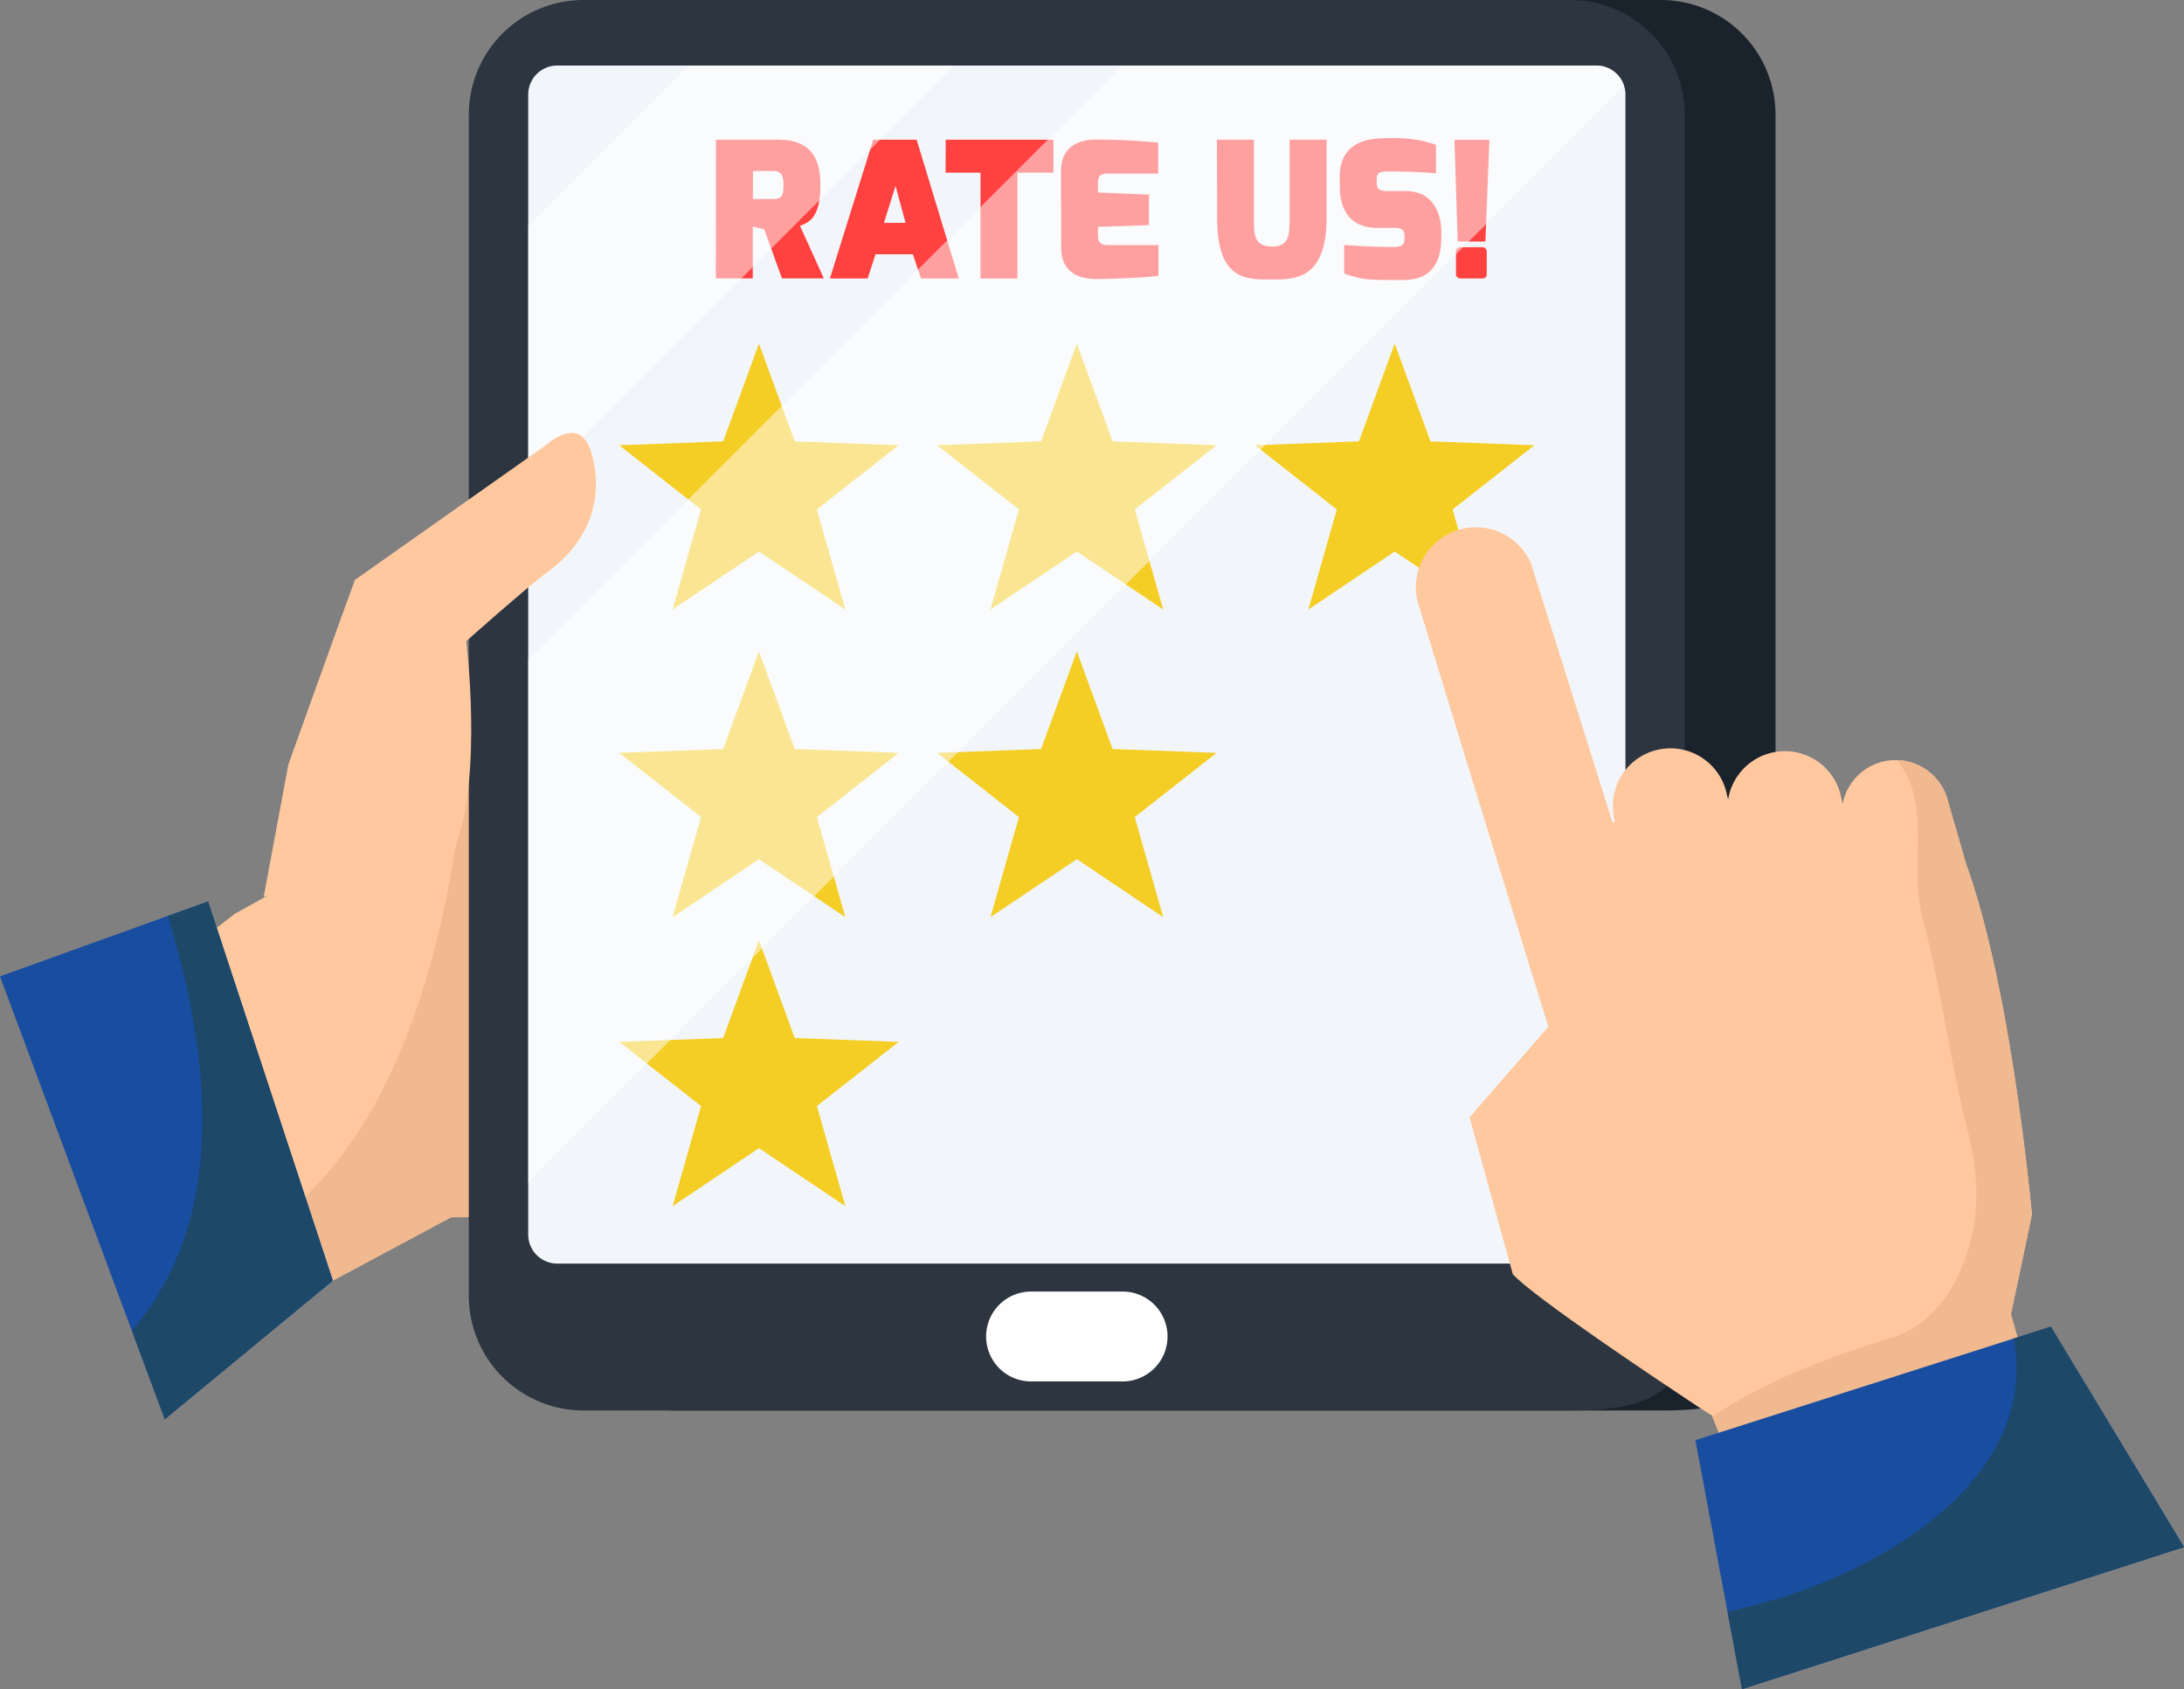 <?xml version="1.0" encoding="UTF-8"?> <svg xmlns="http://www.w3.org/2000/svg" viewBox="0 0 472.85 365.64"><rect x="0" y="0" width="472.85" height="365.64" fill="#808080" stroke="none"/><defs><style>.cls-1{isolation:isolate;}.cls-2{fill:#ffc89f;}.cls-3{fill:#f0b990;}.cls-4{fill:#184da0;}.cls-5{fill:#1d4868;}.cls-6{fill:#1a222b;}.cls-7{fill:#2c3540;}.cls-8{fill:#fefefe;}.cls-9{fill:#f2f6fa;}.cls-10{fill:#ff4140;}.cls-11{fill:#f4cd25;}.cls-12{opacity:0.5;mix-blend-mode:screen;}.cls-13{fill:#fff;}</style></defs><title>Commitment to excellence</title><g class="cls-1"><g id="Layer_1" data-name="Layer 1"><polygon class="cls-2" points="32.92 211.58 67.72 279.54 97.65 263.48 124.26 263.18 153.21 248.37 101.81 167.74 63.66 190.68 50.92 197.75 32.92 211.58"></polygon><path class="cls-3" d="M117,256.22l-.18.11a150.28,150.28,0,0,0,0-21.17C116,276.74,106,330.05,75,352.71L82.86,368,112.8,352l26.61-.29,29-14.82Z" transform="translate(-15.15 -88.48)"></path><polygon class="cls-4" points="72.06 277.2 45.03 195.13 0 211.35 35.67 307.21 72.06 277.2"></polygon><path class="cls-5" d="M87.21,365.68l-27-82.06-8.71,3.13c9.54,31.44,12.81,65.76-7.78,89.78l7.12,19.16Z" transform="translate(-15.15 -88.48)"></path><path class="cls-6" d="M374.81,88.48H161.05a24.83,24.83,0,0,0-24.76,24.76V369.05a24.83,24.83,0,0,0,24.76,24.75H374.81c13.61,0,24.75-2.43,24.75-16.06V113.24A24.82,24.82,0,0,0,374.81,88.48Z" transform="translate(-15.15 -88.48)"></path><path class="cls-7" d="M355.17,88.48H141.41a24.84,24.84,0,0,0-24.76,24.76V369.05a24.83,24.83,0,0,0,24.76,24.75H355.17c13.61,0,24.75-2.43,24.75-16.06V113.24A24.82,24.82,0,0,0,355.17,88.48Z" transform="translate(-15.15 -88.48)"></path><path class="cls-8" d="M258.2,368.05H238.38a9.73,9.73,0,0,0,0,19.46H258.2a9.73,9.73,0,1,0,0-19.46Z" transform="translate(-15.15 -88.48)"></path><path class="cls-9" d="M360.9,102.67H135.7a6.28,6.28,0,0,0-6.19,6.2V355.8A6.29,6.29,0,0,0,135.7,362H360.9a6.28,6.28,0,0,0,6.17-6.19V108.87A6.26,6.26,0,0,0,360.9,102.67Z" transform="translate(-15.15 -88.48)"></path><path class="cls-10" d="M170.16,118.72h13.43c5.33,0,9.19,2.17,9.19,9.65,0,7.14-2.34,8.21-4.43,9l5.17,11.37h-9.07l-3.86-10.63-2.46-.58v11.21h-8Zm12.4,12.85c2.09,0,2.22-1.07,2.22-3.2,0-1.8-.41-2.88-2.22-2.88h-4.39v6.08Z" transform="translate(-15.15 -88.48)"></path><path class="cls-10" d="M204.21,118.72h9.4l9.12,30.05h-8.17l-1.77-5.25h-8.08L203,148.77h-8.17Zm7,18-2.17-8-2.51,8Z" transform="translate(-15.15 -88.48)"></path><path class="cls-10" d="M219.91,118.72h23.32v7.14h-7.8v22.91h-8V125.86h-7.56Z" transform="translate(-15.15 -88.48)"></path><path class="cls-10" d="M244.85,125.7c0-6.19,4.73-7,7.63-7a132.16,132.16,0,0,1,13.43.66v6.69H255c-2.14,0-2.14,1.19-2.14,2.3v1.8l11.05.46v6.61l-11.05.36v1.81c0,2.18,1.36,2.14,2.55,2.14h10.55v6.65c-4.23.57-13,.69-13,.69-2.66.09-8.05-.45-8.05-6.73Z" transform="translate(-15.15 -88.48)"></path><path class="cls-10" d="M278.62,118.72h8v16.91c0,3.86.09,6.21,4,6.21,3.66,0,3.74-2.51,3.74-6.21V118.72h8v16.91c0,13.26-6.78,13.35-11.75,13.35-5.58,0-11.94.33-11.94-13.35Z" transform="translate(-15.15 -88.48)"></path><path class="cls-10" d="M305.2,126.6c0-5.37,3.53-7.84,8.13-8.13,6.06-.38,9.69.25,12.72,1.36V126c-2.63-.29-7.14-.41-9.85-.41-2.21,0-3,.08-3,1.8v.45c0,1.28.25,2,2.46,2h3.86c6.25,0,7.68,5.42,7.68,8.71v1.35c0,7.64-4.27,9.2-8.33,9.2-7.68,0-8.58,0-12.69-1.4v-6.2c1.64.17,6.82.46,10.64.46,1.76,0,2.42-.46,2.42-1.69v-.65c0-1.19-.37-1.81-2.18-1.81h-3.69c-7.8,0-8.13-6.77-8.13-8.71Z" transform="translate(-15.15 -88.48)"></path><path class="cls-10" d="M337.61,118.76l-.86,22h-6l-.7-22ZM330.38,143a.92.92,0,0,1,1-1h4.72a.92.92,0,0,1,.94,1v4.81a.86.86,0,0,1-.94.94h-4.72a.92.92,0,0,1-1-.94Z" transform="translate(-15.15 -88.48)"></path><polygon class="cls-11" points="164.32 74.39 172.06 95.54 194.57 96.38 176.86 110.28 183.02 131.94 164.32 119.38 145.63 131.94 151.79 110.28 134.07 96.38 156.57 95.54 164.32 74.39"></polygon><polygon class="cls-11" points="233.14 74.39 240.89 95.54 263.39 96.38 245.68 110.28 251.84 131.94 233.14 119.38 214.44 131.94 220.61 110.28 202.9 96.38 225.4 95.54 233.14 74.39"></polygon><polygon class="cls-11" points="301.96 74.39 309.71 95.54 332.21 96.38 314.5 110.28 320.66 131.94 301.96 119.38 283.27 131.94 289.43 110.28 271.72 96.38 294.22 95.54 301.96 74.39"></polygon><polygon class="cls-11" points="164.32 141 172.06 162.14 194.57 162.97 176.86 176.87 183.02 198.53 164.32 185.98 145.63 198.53 151.79 176.87 134.07 162.97 156.57 162.14 164.32 141"></polygon><polygon class="cls-11" points="233.14 141 240.89 162.14 263.39 162.97 245.68 176.87 251.84 198.53 233.14 185.98 214.44 198.53 220.61 176.87 202.9 162.97 225.4 162.14 233.14 141"></polygon><polygon class="cls-11" points="164.32 203.54 172.06 224.69 194.57 225.53 176.86 239.42 183.02 261.08 164.32 248.53 145.63 261.08 151.79 239.42 134.07 225.53 156.57 224.69 164.32 203.54"></polygon><g class="cls-12"><polygon class="cls-13" points="149.04 14.19 114.36 48.87 114.36 106.4 206.58 14.19 149.04 14.19"></polygon><path class="cls-13" d="M360.9,102.67H258.06L129.51,231.23V344.4L366.72,107.19A6.18,6.18,0,0,0,360.9,102.67Z" transform="translate(-15.15 -88.48)"></path></g><path class="cls-2" d="M92,214l41.36-29.17s5.83-5.36,8.76-.79c1.71,2.67,6.36,17.49-8.47,28.3-4.41,3.22-17.56,14.93-17.56,14.93s3.64,29.07-2.4,44.66L72.25,282.58,77.57,254S90.16,218.88,92,214Z" transform="translate(-15.15 -88.48)"></path><path class="cls-2" d="M382.68,392.91c1.9,1.24,3.48,2.21,3.48,2.21l11.75-31.47c-11-11.71-36.72-23.5-36.72-23.5l-1.76-6.9c17.17-12.7,5.54-28.33,3.47-30.85s-7.88,3-7.88,3l-21.7,24.93,9.37,34C347.72,369.63,373.77,387,382.68,392.91Z" transform="translate(-15.15 -88.48)"></path><path class="cls-2" d="M387.25,398.57l9.43,23.57,65.11-9-8.91-31.85C445.9,383.46,394.47,396.4,387.25,398.57Z" transform="translate(-15.15 -88.48)"></path><path class="cls-2" d="M450.53,372.93s4.56-21.43,4.54-21.68c-.75-7.41-5-50.1-14.23-75.68l-4-13.87a11.67,11.67,0,0,0-22.75.82l-.48-2.17a12.44,12.44,0,0,0-24.31,1.19l-.49-2a12.46,12.46,0,1,0-24,6.8h0c-.18,0-.37.05-.56.08L346.64,210.5A13,13,0,0,0,322,218.44s32.26,105.46,32.9,106.42l8.67,27-1.17,24.24c1.19.94,22.64,16.79,22.64,16.79l11.67,29.21,65.11-9Z" transform="translate(-15.15 -88.48)"></path><path class="cls-3" d="M461.79,413.17l-11.26-40.24s4.56-21.43,4.54-21.68c-.75-7.41-5-50.1-14.23-75.68l-4-13.87A11.68,11.68,0,0,0,425.82,253c7.79,9.45,2.46,22.56,5.56,34.13,3.92,14.75,5.72,29.29,9.24,44.09,2,7.37,3,14,2.07,21.65-1.89,11.11-7.19,21.71-18.2,25.27-14.12,4.32-26.87,9.18-38.62,17l10.81,27Z" transform="translate(-15.15 -88.48)"></path><polygon class="cls-4" points="444.02 287.17 367.07 311.75 377.15 365.64 472.85 334.89 444.02 287.17"></polygon><path class="cls-5" d="M488,423.37l-28.84-47.72-8,2.57c5.66,30.7-29.56,52.31-62,59.14l3.14,16.76Z" transform="translate(-15.15 -88.48)"></path></g></g></svg> 